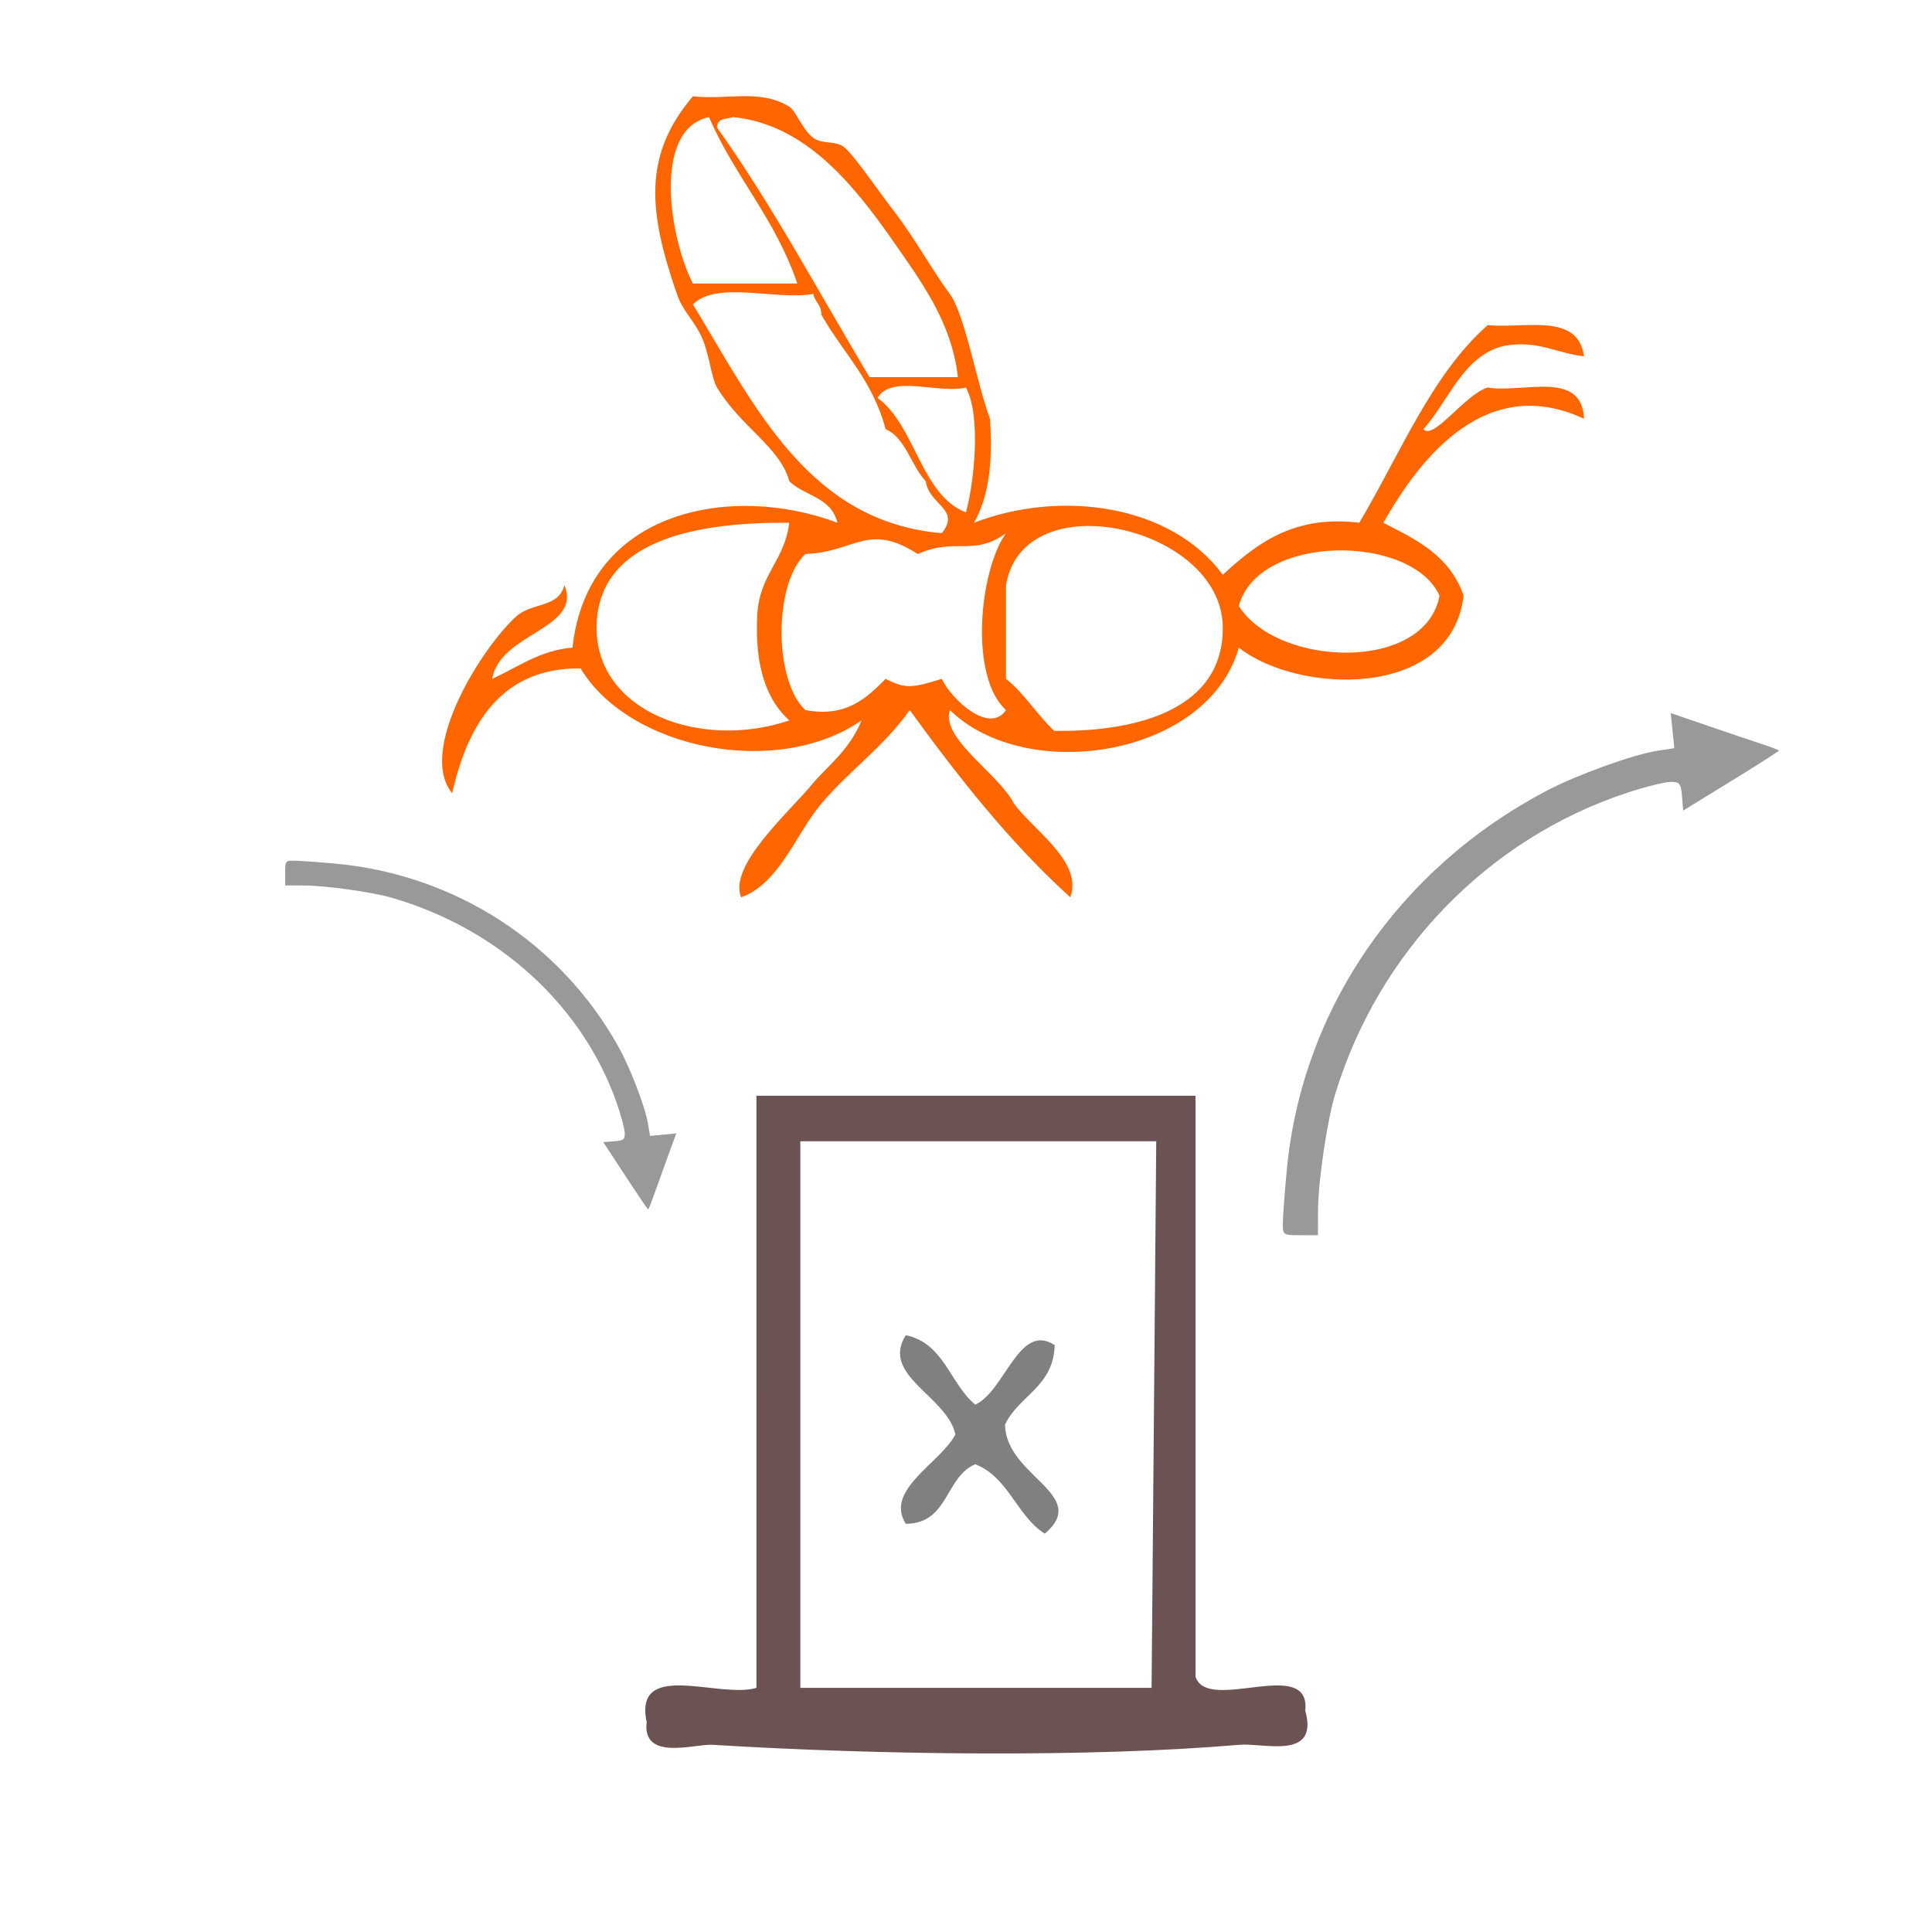 <?xml version="1.0" encoding="UTF-8" standalone="no"?>
<svg
   xmlns:dc="http://purl.org/dc/elements/1.1/"
   xmlns:cc="http://creativecommons.org/ns#"
   xmlns:rdf="http://www.w3.org/1999/02/22-rdf-syntax-ns#"
   xmlns:svg="http://www.w3.org/2000/svg"
   xmlns="http://www.w3.org/2000/svg"
   xmlns:sodipodi="http://sodipodi.sourceforge.net/DTD/sodipodi-0.dtd"
   xmlns:inkscape="http://www.inkscape.org/namespaces/inkscape"
   xml:space="preserve"
   style="enable-background:new 0 0 100 100;"
   viewBox="0 0 100 100"
   height="100px"
   width="100px"
   y="0px"
   x="0px"
   id="Calque_1"
   version="1.1"
   sodipodi:docname="unideo-20-beehive.svg"
   inkscape:version="0.92.1 r15371"><sodipodi:namedview
   pagecolor="#ffffff"
   bordercolor="#666666"
   borderopacity="1"
   objecttolerance="10"
   gridtolerance="10"
   guidetolerance="10"
   inkscape:pageopacity="0"
   inkscape:pageshadow="2"
   inkscape:window-width="949"
   inkscape:window-height="741"
   id="namedview9"
   showgrid="false"
   inkscape:zoom="2.36"
   inkscape:cx="50"
   inkscape:cy="50"
   inkscape:window-x="484"
   inkscape:window-y="263"
   inkscape:window-maximized="0"
   inkscape:current-layer="Calque_1" /><defs
   id="defs13" />
<g
   style="fill:#6c5353"
   id="g8"
   transform="matrix(0.514,0,0,0.514,24.728,48.255)">
	<g
   style="fill:#6c5353"
   id="g6">
		<g
   style="fill:#6c5353"
   id="g4">
			<path
   style="fill:#6c5353;stroke-width:1.126"
   id="path2"
   d="m 28.063,16.457 h 44.215 v 58.482 c 1.139,3.786 11.625,-2.121 11.054,3.44 1.397,5.034 -4.171,3.228 -6.632,3.44 -14.944,1.288 -36.269,1.04 -53.058,0 -1.786,-0.111 -7.104,1.696 -6.632,-2.293 -1.336,-6.355 7.358,-2.305 11.054,-3.44 z m 4.421,4.587 v 55.042 h 35.373 l 0.468,-55.042 z"
   inkscape:connector-curvature="0" />
		</g>
	</g>
</g>
<path
   style="fill:#999999;stroke-width:0.142"
   d="m 32.366,60.858 -1.14,-1.741 0.557,-0.044 c 0.5,-0.039 0.556,-0.083 0.554,-0.426 -0.002,-0.21 -0.191,-0.917 -0.421,-1.57 -1.782,-5.067 -6.163,-9.046 -11.698,-10.625 -1.021,-0.291 -3.388,-0.618 -4.501,-0.621 l -0.957,-0.003 v -0.64 c 0,-0.627 0.009,-0.64 0.461,-0.638 0.253,5.67e-4 1.188,0.066 2.077,0.145 6.222,0.552 11.698,4.081 14.709,9.477 0.614,1.1 1.392,3.128 1.536,4.002 l 0.102,0.621 0.679,-0.065 0.679,-0.065 -0.498,1.363 c -0.274,0.75 -0.592,1.635 -0.708,1.967 -0.116,0.332 -0.229,0.604 -0.251,0.604 -0.023,0 -0.554,-0.783 -1.181,-1.741 z"
   id="path4513"
   inkscape:connector-curvature="0" /><path
   inkscape:connector-curvature="0"
   d="m 46.883,69.108 c 1.985,0.414 2.284,2.512 3.597,3.597 1.552,-0.716 2.263,-4.293 4.111,-3.083 -0.06,2.167 -1.853,2.599 -2.569,4.111 0.022,2.678 4.446,3.625 2.055,5.652 -1.462,-0.936 -1.873,-2.922 -3.597,-3.597 -1.567,0.659 -1.375,3.078 -3.597,3.083 -1.116,-1.753 1.787,-3.139 2.569,-4.624 -0.428,-1.988 -3.889,-3.04 -2.569,-5.138 z"
   id="path4-17"
   style="fill:#808080;fill-opacity:1;stroke-width:0.514" /><path
   style="fill:#999999;stroke-width:0.196"
   d="m 89.599,40.433 -2.477,1.522 -0.062,-0.743 c -0.056,-0.667 -0.118,-0.743 -0.607,-0.739 -0.299,0.003 -1.305,0.255 -2.234,0.561 -7.208,2.379 -12.869,8.227 -15.115,15.615 -0.415,1.364 -0.879,4.522 -0.883,6.009 l -0.004,1.277 h -0.91 c -0.892,0 -0.91,-0.012 -0.908,-0.615 8.07e-4,-0.338 0.094,-1.586 0.206,-2.773 0.785,-8.305 5.805,-15.616 13.482,-19.635 1.565,-0.819 4.45,-1.859 5.693,-2.051 l 0.883,-0.137 -0.093,-0.907 -0.093,-0.907 1.94,0.664 c 1.067,0.365 2.326,0.791 2.799,0.945 0.473,0.155 0.859,0.306 0.859,0.336 0,0.03 -1.115,0.74 -2.477,1.577 z"
   id="path4513-3"
   inkscape:connector-curvature="0" /><path
   d="m 73.679,22.213 c 0.5,0.613 2.172,-1.825 3.324,-2.154 1.845,0.302 4.879,-0.937 4.986,1.615 -5.042,-2.342 -8.436,1.944 -10.388,5.384 1.687,0.866 3.422,1.668 4.155,3.769 -0.63,5.41 -8.598,5.104 -11.635,2.692 -1.581,5.634 -10.969,7.12 -14.959,3.231 -0.457,1.51 2.481,3.233 3.325,4.846 1.006,1.39 3.583,3.005 2.909,4.846 -3.097,-2.807 -5.761,-6.175 -8.311,-9.692 -1.33,1.903 -3.105,3.107 -4.571,4.846 -1.333,1.582 -2.175,4.144 -4.155,4.846 -0.656,-1.662 2.447,-4.355 3.74,-5.923 0.627,-0.76 1.897,-1.708 2.493,-3.231 -4.397,3.043 -12.036,1.47 -14.543,-2.692 -3.904,-0.033 -5.763,2.583 -6.648,6.461 -1.818,-2.255 1.596,-7.612 3.324,-9.154 0.832,-0.743 2.172,-0.418 2.493,-1.615 0.918,2.284 -3.348,2.469 -3.74,4.846 1.336,-0.603 2.464,-1.473 4.155,-1.615 0.774,-7.174 8.301,-8.508 13.712,-6.461 C 43.012,25.698 41.635,25.686 40.852,24.906 40.376,23.141 38.344,22.103 37.113,20.059 36.811,19.559 36.705,18.228 36.282,17.367 35.842,16.475 35.347,16.113 35.035,15.213 33.579,11.011 33.247,8.053 35.866,4.983 c 1.776,0.2 3.488,-0.393 4.986,0.538 0.355,0.221 0.677,1.199 1.247,1.615 0.504,0.37 1.188,0.096 1.662,0.538 0.587,0.55 1.672,2.167 2.493,3.231 1.145,1.484 1.916,2.966 2.909,4.308 0.779,1.054 1.411,4.686 2.078,6.461 0.172,2.376 -0.113,4.162 -0.831,5.384 4.551,-1.747 10.229,-0.922 12.882,2.692 1.781,-1.64 3.698,-3.105 7.064,-2.692 2.108,-3.549 3.758,-7.693 6.648,-10.23 1.928,0.194 4.673,-0.673 4.986,1.615 -1.407,-0.151 -2.386,-0.857 -4.155,-0.538 -2.103,0.506 -2.821,2.805 -4.155,4.308 z M 45.008,19.521 c 1.524,0 3.047,0 4.571,0 -0.305,-2.837 -1.942,-5.012 -3.324,-7 -2.13,-3.063 -4.622,-6.089 -8.311,-6.461 -0.322,0.121 -0.82,0.015 -0.831,0.538 2.86,4.013 5.293,8.578 7.895,12.923 z M 36.697,6.06 c -2.981,0.645 -2.01,6.355 -0.831,8.615 1.8,0 3.601,0 5.402,0 -1.141,-3.367 -3.227,-5.509 -4.571,-8.615 z m 11.219,18.846 c -0.763,-0.806 -1.036,-2.247 -2.078,-2.692 -0.668,-2.545 -2.21,-3.957 -3.324,-5.923 0.001,-0.54 -0.337,-0.64 -0.416,-1.077 -1.947,0.348 -4.976,-0.704 -6.233,0.538 3.232,5.325 6.003,11.248 12.881,11.846 1.004,-1.25 -0.649,-1.44 -0.831,-2.692 z m 2.078,1.615 c 0.432,-1.517 0.795,-5.037 0,-6.461 -1.399,0.341 -3.86,-0.694 -4.571,0.538 1.958,1.412 2.231,5.009 4.571,5.923 z m -19.114,5.923 c -0.049,4.379 5.365,6.402 9.973,4.846 -1.141,-1.033 -1.786,-2.711 -1.662,-5.384 0.099,-2.205 1.412,-2.838 1.662,-4.846 -4.9,-0.046 -9.922,0.924 -9.973,5.384 z m 32.411,0 c -0.066,-5.2 -10.341,-7.534 -11.22,-2.154 0,1.615 0,3.231 0,4.846 0.946,0.75 1.61,1.862 2.494,2.692 4.471,0.065 8.779,-1.199 8.726,-5.384 z M 47.501,28.675 c -2.585,-1.666 -3.244,-0.089 -5.817,0 -1.64,1.535 -1.64,6.543 0,8.077 2.101,0.39 3.143,-0.593 4.155,-1.615 1.043,0.533 1.392,0.471 2.909,0 0.476,1.03 2.44,2.9 3.324,1.615 -1.921,-1.729 -1.378,-7.238 0,-9.154 -1.706,1.229 -2.593,0.2 -4.571,1.077 z m 16.621,2.692 c 2,3.168 9.651,3.45 10.388,-0.538 -1.464,-3.215 -9.416,-3.195 -10.388,0.538 z"
   id="path6"
   inkscape:connector-curvature="0"
   style="fill:#ff6600;stroke-width:0.473" /></svg>